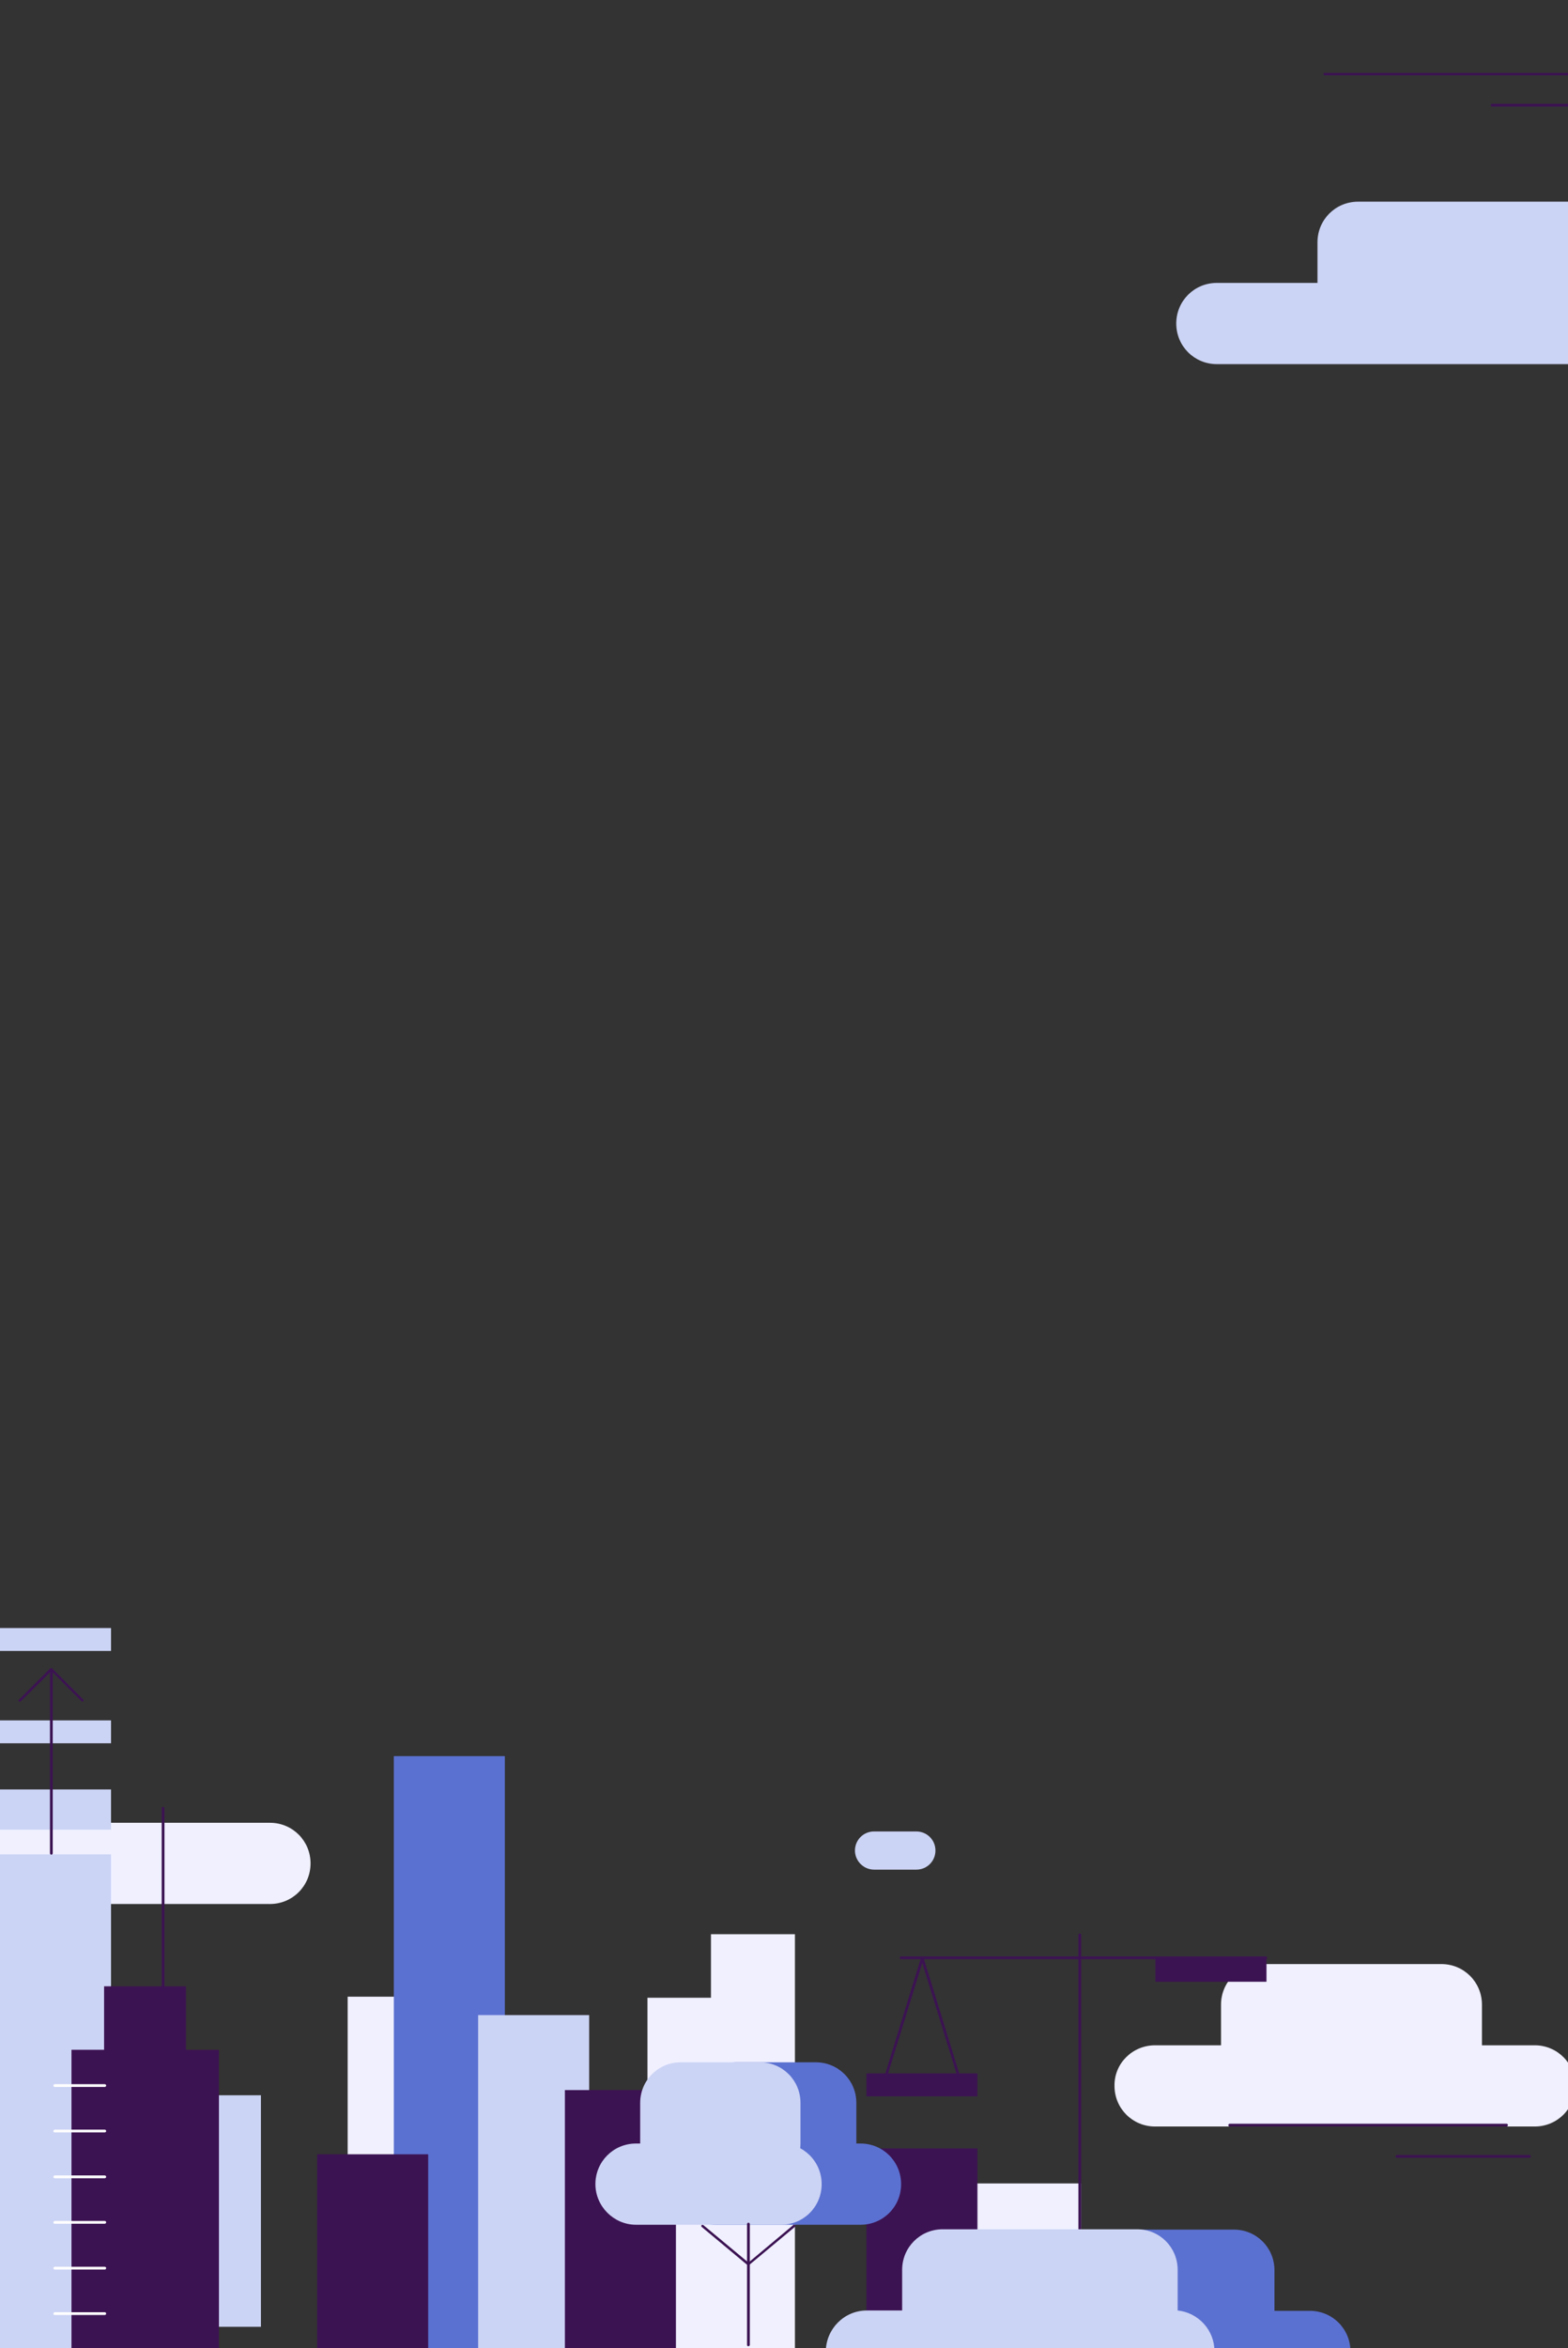 <?xml version="1.0" encoding="utf-8"?>
<!-- Generator: Adobe Illustrator 27.2.0, SVG Export Plug-In . SVG Version: 6.00 Build 0)  -->
<svg version="1.1" xmlns="http://www.w3.org/2000/svg" xmlns:xlink="http://www.w3.org/1999/xlink" x="0px" y="0px"
	 viewBox="0 0 451.9 676.4" style="enable-background:new 0 0 451.9 676.4;" xml:space="preserve">
<rect x="0" y="0" width="451.9" height="676.4" fill="#333333" stroke="none"/>
<style type="text/css">
	.st0{fill:#F0F0FF;}
	.st1{fill:#CCD4F5;}
	.st2{clip-path:url(#SVGID_00000006670448773266483300000004247247993758846348_);fill:#CCD4F5;}
	.st3{clip-path:url(#SVGID_00000006670448773266483300000004247247993758846348_);fill:#3C1352;}
	.st4{clip-path:url(#SVGID_00000006670448773266483300000004247247993758846348_);fill:#F0F0FF;}
	.st5{fill:#5B71D1;}
	.st6{fill:#3C1352;}
	.st7{clip-path:url(#SVGID_00000052100891897466703010000016647149030730491806_);fill:#3C1352;}
	.st8{clip-path:url(#SVGID_00000052100891897466703010000016647149030730491806_);fill:#5B71D1;}
	.st9{clip-path:url(#SVGID_00000052100891897466703010000016647149030730491806_);fill:#CCD4F5;}
	.st10{clip-path:url(#SVGID_00000052100891897466703010000016647149030730491806_);fill:#FFFFFF;}
	.st11{clip-path:url(#SVGID_00000052100891897466703010000016647149030730491806_);fill:#F0F0FF;}
	.st12{display:none;}
	.st13{display:inline;}
	.st14{clip-path:url(#SVGID_00000010270410112027118790000007326476804169155975_);fill:#91BD3D;}
	.st15{clip-path:url(#SVGID_00000010270410112027118790000007326476804169155975_);fill:#61993D;}
	.st16{clip-path:url(#SVGID_00000010270410112027118790000007326476804169155975_);fill:#FFFFFF;}
	.st17{fill:#94ADE8;}
	.st18{clip-path:url(#SVGID_00000054260868169696407130000003178818510140117160_);fill:#91BD3D;}
	.st19{clip-path:url(#SVGID_00000054260868169696407130000003178818510140117160_);fill:#61993D;}
	.st20{clip-path:url(#SVGID_00000054260868169696407130000003178818510140117160_);fill:#140536;}
	.st21{fill:#140536;}
	.st22{clip-path:url(#SVGID_00000100383662674558065110000016845156768088008849_);fill:#140536;}
	.st23{clip-path:url(#SVGID_00000100383662674558065110000016845156768088008849_);fill:#91BD3D;}
	.st24{clip-path:url(#SVGID_00000100383662674558065110000016845156768088008849_);fill:#61993D;}
	.st25{clip-path:url(#SVGID_00000013886208446491631100000013376302458940730784_);fill:#61993D;}
	.st26{clip-path:url(#SVGID_00000154411194019932941830000001060107944218802337_);fill:#FFFFFF;}
</style>
<g id="Layer_1">
	<rect x="100.2" y="575.2" class="st0" width="36.6" height="66.7"/>
	<rect x="47" y="603.6" class="st1" width="28.2" height="66.7"/>
	<g>
		<defs>
			<rect id="SVGID_1_" x="-564.5" y="21" width="1154.1" height="737.4"/>
		</defs>
		<clipPath id="SVGID_00000082341520901538018740000015130681442465663397_">
			<use xlink:href="#SVGID_1_"  style="overflow:visible;"/>
		</clipPath>
		<path style="clip-path:url(#SVGID_00000082341520901538018740000015130681442465663397_);fill:#CCD4F5;" d="M350.7,81.5h29V69.8
			c0-6.5,5.2-11.7,11.7-11.7h76.3c6.5,0,11.7,5.2,11.7,11.7v11.7h24c6.5,0,11.7,5.2,11.7,11.7c0,6.5-5.2,11.7-11.7,11.7H350.7
			c-6.5,0-11.7-5.2-11.7-11.7C339,86.7,344.2,81.5,350.7,81.5"/>
		<path style="clip-path:url(#SVGID_00000082341520901538018740000015130681442465663397_);fill:#3C1352;" d="M381.8,21.7h79.8
			c0.2,0,0.4-0.2,0.4-0.4c0-0.2-0.2-0.4-0.4-0.4h-79.8c-0.2,0-0.4,0.2-0.4,0.4C381.5,21.5,381.6,21.7,381.8,21.7"/>
		<path style="clip-path:url(#SVGID_00000082341520901538018740000015130681442465663397_);fill:#3C1352;" d="M430,30.7h38.2
			c0.2,0,0.4-0.2,0.4-0.4c0-0.2-0.2-0.4-0.4-0.4H430c-0.2,0-0.4,0.2-0.4,0.4C429.7,30.5,429.8,30.7,430,30.7"/>
		<path style="clip-path:url(#SVGID_00000082341520901538018740000015130681442465663397_);fill:#F0F0FF;" d="M332.9,589.2h19v-11.7
			c0-6.5,5.2-11.7,11.7-11.7h51.8c6.5,0,11.7,5.2,11.7,11.7v11.7h15.2c6.5,0,11.7,5.2,11.7,11.7c0,6.5-5.2,11.7-11.7,11.7H332.9
			c-6.5,0-11.7-5.2-11.7-11.7C321.1,594.4,326.4,589.2,332.9,589.2"/>
		<path style="clip-path:url(#SVGID_00000082341520901538018740000015130681442465663397_);fill:#F0F0FF;" d="M-56.6,548.5H77.8
			c6.5,0,11.7-5.2,11.7-11.7c0-6.5-5.2-11.7-11.7-11.7H-56.6c-6.5,0-11.7,5.2-11.7,11.7C-68.3,543.2-63.1,548.5-56.6,548.5"/>
	</g>
	<rect y="534.2" class="st1" width="32" height="142.9"/>
	<rect y="515.5" class="st1" width="32" height="11.6"/>
	<rect y="495.6" class="st1" width="32" height="6.6"/>
	<rect y="469" class="st1" width="32" height="6.6"/>
	<rect x="113.5" y="505.9" class="st5" width="32" height="177.6"/>
	<rect x="269.1" y="629" class="st0" width="42.5" height="56.2"/>
	<polygon class="st6" points="30,590.5 30,572.2 53.6,572.2 53.6,590.5 63.1,590.5 63.1,681.9 20.6,681.9 20.6,590.5 	"/>
	<polygon class="st0" points="204.9,575.5 204.9,557.2 229.1,557.2 229.1,685.2 186.6,685.2 186.6,575.5 	"/>
	<rect x="137.8" y="580.5" class="st1" width="32" height="103"/>
	<rect x="162.8" y="602.1" class="st6" width="32" height="86.4"/>
	<rect x="91.4" y="620.6" class="st6" width="32" height="67.9"/>
	<rect x="249.7" y="618.9" class="st6" width="32" height="67.8"/>
	<rect x="249.7" y="597.3" class="st6" width="32" height="6.6"/>
	<rect x="333" y="564.3" class="st6" width="32" height="6.6"/>
	<g>
		<defs>
			<rect id="SVGID_00000000925704595091894040000006011251087214230407_" x="-564.5" y="21" width="1154.1" height="737.4"/>
		</defs>
		<clipPath id="SVGID_00000062899357200832005400000013347543601577460406_">
			<use xlink:href="#SVGID_00000000925704595091894040000006011251087214230407_"  style="overflow:visible;"/>
		</clipPath>
		<path style="clip-path:url(#SVGID_00000062899357200832005400000013347543601577460406_);fill:#3C1352;" d="M311.2,674.1
			c0.2,0,0.4-0.2,0.4-0.4V557.4c0-0.2-0.2-0.4-0.4-0.4s-0.4,0.2-0.4,0.4v116.3C310.8,674,311,674.1,311.2,674.1"/>
		<path style="clip-path:url(#SVGID_00000062899357200832005400000013347543601577460406_);fill:#3C1352;" d="M259.7,564.4h105.1
			c0.2,0,0.4-0.2,0.4-0.4s-0.2-0.4-0.4-0.4H259.7c-0.2,0-0.4,0.2-0.4,0.4S259.5,564.4,259.7,564.4"/>
		<path style="clip-path:url(#SVGID_00000062899357200832005400000013347543601577460406_);fill:#3C1352;" d="M253.6,603.9
			c0.2,0,0.3-0.1,0.4-0.3l11.8-38.1l11.8,38.1c0.1,0.2,0.3,0.3,0.5,0.2c0.2-0.1,0.3-0.3,0.2-0.5l-12.1-39.2c0-0.2-0.2-0.3-0.4-0.3
			c-0.2,0-0.3,0.1-0.4,0.3l-12.1,39.2c-0.1,0.2,0,0.4,0.2,0.5C253.5,603.9,253.6,603.9,253.6,603.9"/>
		<path style="clip-path:url(#SVGID_00000062899357200832005400000013347543601577460406_);fill:#5B71D1;" d="M206.2,640.9H248
			c6.5,0,11.7-5.2,11.7-11.7c0-6.5-5.2-11.7-11.7-11.7h-41.8c-6.5,0-11.7,5.2-11.7,11.7C194.5,635.6,199.7,640.9,206.2,640.9"/>
		<path style="clip-path:url(#SVGID_00000062899357200832005400000013347543601577460406_);fill:#5B71D1;" d="M212.3,629.1h22.8
			c6.5,0,11.7-5.2,11.7-11.7v-11.6c0-6.5-5.2-11.7-11.7-11.7h-22.8c-6.5,0-11.7,5.2-11.7,11.7v11.6
			C200.6,623.8,205.9,629.1,212.3,629.1"/>
		<path style="clip-path:url(#SVGID_00000062899357200832005400000013347543601577460406_);fill:#CCD4F5;" d="M196.1,629.1H219
			c6.5,0,11.7-5.2,11.7-11.7v-11.6c0-6.5-5.2-11.7-11.7-11.7h-22.8c-6.5,0-11.7,5.2-11.7,11.7v11.6
			C184.4,623.8,189.7,629.1,196.1,629.1"/>
		<path style="clip-path:url(#SVGID_00000062899357200832005400000013347543601577460406_);fill:#CCD4F5;" d="M183.3,640.9h41.8
			c6.5,0,11.7-5.2,11.7-11.7c0-6.5-5.2-11.7-11.7-11.7h-41.8c-6.5,0-11.7,5.2-11.7,11.7C171.6,635.6,176.9,640.9,183.3,640.9"/>
		<path style="clip-path:url(#SVGID_00000062899357200832005400000013347543601577460406_);fill:#3C1352;" d="M215.7,675.9
			c0.2,0,0.4-0.2,0.4-0.4v-34.8c0-0.2-0.2-0.4-0.4-0.4s-0.4,0.2-0.4,0.4v34.8C215.3,675.8,215.5,675.9,215.7,675.9"/>
		<path style="clip-path:url(#SVGID_00000062899357200832005400000013347543601577460406_);fill:#3C1352;" d="M215.7,652.6
			c0.1,0,0.2,0,0.2-0.1l13.2-11c0.2-0.1,0.2-0.4,0-0.5c-0.1-0.2-0.4-0.2-0.5,0l-12.9,10.8L202.7,641c-0.2-0.1-0.4-0.1-0.5,0
			c-0.1,0.2-0.1,0.4,0,0.5l13.2,11C215.5,652.6,215.6,652.6,215.7,652.6"/>
		<path style="clip-path:url(#SVGID_00000062899357200832005400000013347543601577460406_);fill:#CCD4F5;" d="M245.3,717.5h12.2
			c3.1,0,5.5-2.5,5.5-5.5c0-3.1-2.5-5.5-5.5-5.5h-12.2c-3.1,0-5.5,2.5-5.5,5.5C239.8,715,242.2,717.5,245.3,717.5"/>
		<path style="clip-path:url(#SVGID_00000062899357200832005400000013347543601577460406_);fill:#CCD4F5;" d="M251.9,538.6h12.2
			c3.1,0,5.5-2.5,5.5-5.5c0-3.1-2.5-5.5-5.5-5.5h-12.2c-3.1,0-5.5,2.5-5.5,5.5C246.4,536.1,248.9,538.6,251.9,538.6"/>
		<path style="clip-path:url(#SVGID_00000062899357200832005400000013347543601577460406_);fill:#5B71D1;" d="M208.7,738.6h5.5
			c3.1,0,5.5-2.5,5.5-5.5s-2.5-5.5-5.5-5.5h-5.5c-3.1,0-5.5,2.5-5.5,5.5S205.7,738.6,208.7,738.6"/>
		<path style="clip-path:url(#SVGID_00000062899357200832005400000013347543601577460406_);fill:#3C1352;" d="M47,589.4
			c0.2,0,0.4-0.2,0.4-0.4v-68.1c0-0.2-0.2-0.4-0.4-0.4s-0.4,0.2-0.4,0.4V589C46.6,589.2,46.8,589.4,47,589.4"/>
		<path style="clip-path:url(#SVGID_00000062899357200832005400000013347543601577460406_);fill:#3C1352;" d="M354.4,612.6h79.8
			c0.2,0,0.4-0.2,0.4-0.4c0-0.2-0.2-0.4-0.4-0.4h-79.8c-0.2,0-0.4,0.2-0.4,0.4C354,612.5,354.2,612.6,354.4,612.6"/>
		<path style="clip-path:url(#SVGID_00000062899357200832005400000013347543601577460406_);fill:#3C1352;" d="M402.6,621.6h38.2
			c0.2,0,0.4-0.2,0.4-0.4c0-0.2-0.2-0.4-0.4-0.4h-38.2c-0.2,0-0.4,0.2-0.4,0.4C402.2,621.5,402.4,621.6,402.6,621.6"/>
		<path style="clip-path:url(#SVGID_00000062899357200832005400000013347543601577460406_);fill:#FFFFFF;" d="M15.8,601.2h14.4
			c0.2,0,0.4-0.2,0.4-0.4c0-0.2-0.2-0.4-0.4-0.4H15.8c-0.2,0-0.4,0.2-0.4,0.4C15.4,601,15.5,601.2,15.8,601.2 M15.8,614.3h14.4
			c0.2,0,0.4-0.2,0.4-0.4c0-0.2-0.2-0.4-0.4-0.4H15.8c-0.2,0-0.4,0.2-0.4,0.4C15.4,614.2,15.5,614.3,15.8,614.3 M15.8,627.5h14.4
			c0.2,0,0.4-0.2,0.4-0.4c0-0.2-0.2-0.4-0.4-0.4H15.8c-0.2,0-0.4,0.2-0.4,0.4C15.4,627.3,15.5,627.5,15.8,627.5 M15.8,640.6h14.4
			c0.2,0,0.4-0.2,0.4-0.4c0-0.2-0.2-0.4-0.4-0.4H15.8c-0.2,0-0.4,0.2-0.4,0.4C15.4,640.5,15.5,640.6,15.8,640.6 M15.8,653.8h14.4
			c0.2,0,0.4-0.2,0.4-0.4c0-0.2-0.2-0.4-0.4-0.4H15.8c-0.2,0-0.4,0.2-0.4,0.4C15.4,653.6,15.5,653.8,15.8,653.8 M15.8,666.9h14.4
			c0.2,0,0.4-0.2,0.4-0.4s-0.2-0.4-0.4-0.4H15.8c-0.2,0-0.4,0.2-0.4,0.4S15.5,666.9,15.8,666.9"/>
		<path style="clip-path:url(#SVGID_00000062899357200832005400000013347543601577460406_);fill:#3C1352;" d="M100.2,698.8h79.8
			c0.2,0,0.4-0.2,0.4-0.4c0-0.2-0.2-0.4-0.4-0.4h-79.8c-0.2,0-0.4,0.2-0.4,0.4C99.8,698.7,100,698.8,100.2,698.8"/>
		<path style="clip-path:url(#SVGID_00000062899357200832005400000013347543601577460406_);fill:#3C1352;" d="M85.2,689.8h38.2
			c0.2,0,0.4-0.2,0.4-0.4c0-0.2-0.2-0.4-0.4-0.4H85.2c-0.2,0-0.4,0.2-0.4,0.4C84.8,689.6,85,689.8,85.2,689.8"/>
		<path style="clip-path:url(#SVGID_00000062899357200832005400000013347543601577460406_);fill:#3C1352;" d="M5.5,489.6l9-9
			c0.1-0.1,0.4-0.1,0.5,0l9,9c0.1,0.1,0.1,0.4,0,0.5c-0.1,0.1-0.4,0.1-0.5,0l-8.3-8.3v52.1c0,0.2-0.2,0.4-0.4,0.4
			c-0.2,0-0.4-0.2-0.4-0.4v-52.1L6,490.1c-0.1,0.1-0.2,0.1-0.3,0.1c-0.1,0-0.2,0-0.3-0.1C5.3,490,5.3,489.7,5.5,489.6"/>
		<path style="clip-path:url(#SVGID_00000062899357200832005400000013347543601577460406_);fill:#5B71D1;" d="M287.9,665.7
			c0,0,0-0.1,0-0.1v-11.6c0-6.5,5.2-11.7,11.7-11.7h56c6.5,0,11.7,5.2,11.7,11.7v11.6c0,0,0,0.1,0,0.1h10.2
			c6.5,0,11.7,5.2,11.7,11.7c0,6.5-5.2,11.7-11.7,11.7H289c-6.5,0-11.7-5.2-11.7-11.7C277.3,671.3,281.9,666.3,287.9,665.7"/>
		<path style="clip-path:url(#SVGID_00000062899357200832005400000013347543601577460406_);fill:#CCD4F5;" d="M249.8,665.6h10.2
			c0,0,0-0.1,0-0.1v-11.6c0-6.5,5.2-11.7,11.7-11.7h56c6.5,0,11.7,5.2,11.7,11.7v11.6c0,0,0,0.1,0,0.1c5.9,0.6,10.6,5.6,10.6,11.7
			c0,6.5-5.2,11.7-11.7,11.7h-88.6c-6.5,0-11.7-5.2-11.7-11.7C238.1,670.9,243.3,665.6,249.8,665.6"/>
		<path style="clip-path:url(#SVGID_00000062899357200832005400000013347543601577460406_);fill:#3C1352;" d="M291,689.8l22.4,10.9
			v23.1c0,0.2,0.2,0.4,0.4,0.4c0.2,0,0.4-0.2,0.4-0.4v-23.1l22.4-10.9c0.2-0.1,0.3-0.3,0.2-0.5c-0.1-0.2-0.3-0.3-0.5-0.2l-22,10.7
			v-10.9c0-0.2-0.2-0.4-0.4-0.4c-0.2,0-0.4,0.2-0.4,0.4v10.9l-22-10.7c-0.2-0.1-0.4,0-0.5,0.2C290.7,689.5,290.8,689.7,291,689.8"/>
		<path style="clip-path:url(#SVGID_00000062899357200832005400000013347543601577460406_);fill:#F0F0FF;" d="M261.3,741.8
			L261.3,741.8c0,4.6,3.7,8.3,8.3,8.3h108.1c4.6,0,8.3-3.7,8.3-8.3c0-4.6-3.7-8.3-8.3-8.3h-17v-4.9c0-6.5-5.2-11.7-11.7-11.7h-47.1
			c-6.5,0-11.7,5.2-11.7,11.7v4.9h-20.5C265,733.5,261.3,737.3,261.3,741.8"/>
		<path style="clip-path:url(#SVGID_00000062899357200832005400000013347543601577460406_);fill:#3C1352;" d="M-159.8,489.3
			c0-0.2-0.2-0.4-0.4-0.4c-0.2,0-0.4,0.2-0.4,0.4"/>
	</g>
</g>
<g id="Layer_2" class="st12">
	<g class="st13">
		<defs>
			<rect id="SVGID_00000041990893558568398570000009011333030256181159_" x="80.1" y="196.3" width="291.7" height="291.7"/>
		</defs>
		<clipPath id="SVGID_00000151534730292740478590000006326947677348143018_">
			<use xlink:href="#SVGID_00000041990893558568398570000009011333030256181159_"  style="overflow:visible;"/>
		</clipPath>
		<path style="clip-path:url(#SVGID_00000151534730292740478590000006326947677348143018_);fill:#91BD3D;" d="M350,353
			c0,74.5-60.4,135-135,135s-135-60.4-135-135s60.4-135,135-135S350,278.5,350,353"/>
		<path style="clip-path:url(#SVGID_00000151534730292740478590000006326947677348143018_);fill:#61993D;" d="M215,196.3
			c-1.5,0-3.1,0-4.6,0.1v161.5L344,442c17.5-25.3,27.7-55.9,27.7-89C371.8,266.4,301.6,196.3,215,196.3"/>
		<path style="clip-path:url(#SVGID_00000151534730292740478590000006326947677348143018_);fill:#FFFFFF;" d="M191.9,406.5
			c-0.4-1.1-0.6-2.8-0.6-4.9c0-1,0.1-2,0.2-3.3c0.2-1.2,0.4-2.5,0.8-3.8c0.3-1.3,0.8-2.4,1.3-3.5c0.5-1.1,1.1-1.9,1.7-2.6
			c0.7-0.7,1.4-1,2.2-1c1,0,1.7,0.6,2.1,1.7c0.4,1.1,0.6,2.8,0.6,4.8c0,1-0.1,2.1-0.2,3.3c-0.2,1.2-0.4,2.5-0.8,3.8
			c-0.3,1.3-0.8,2.4-1.3,3.5s-1.1,1.9-1.7,2.6c-0.7,0.7-1.4,1-2.2,1C192.9,408.2,192.3,407.6,191.9,406.5 M197.6,407.8
			c1.1-0.6,2.1-1.5,2.9-2.5c0.8-1,1.5-2.2,2.1-3.4c0.5-1.2,0.9-2.5,1.2-3.7c0.3-1.2,0.4-2.4,0.4-3.4c0-2.3-0.5-4.2-1.5-5.6
			c-1-1.4-2.7-2.2-5-2.2c-1.8,0-3.3,0.5-4.6,1.4c-1.3,0.9-2.4,2.1-3.2,3.5c-0.8,1.4-1.5,3-1.9,4.5c-0.4,1.6-0.6,3.1-0.6,4.4
			c0,2.7,0.6,4.6,1.7,5.9c1.1,1.3,2.7,1.9,4.6,1.9C195.2,408.7,196.5,408.4,197.6,407.8 M170.1,392.3c-0.4-1.1-0.6-2.8-0.6-4.9
			c0-1,0.1-2,0.3-3.3c0.2-1.2,0.4-2.5,0.8-3.8c0.3-1.3,0.8-2.4,1.3-3.5c0.5-1.1,1.1-1.9,1.8-2.6c0.7-0.7,1.4-1,2.2-1
			c1,0,1.7,0.6,2,1.7c0.4,1.1,0.5,2.8,0.5,4.8c0,1-0.1,2.1-0.2,3.3c-0.2,1.2-0.4,2.5-0.8,3.8c-0.3,1.3-0.8,2.4-1.3,3.5
			c-0.5,1.1-1.1,1.9-1.7,2.6c-0.7,0.7-1.4,1-2.2,1C171.2,394,170.5,393.4,170.1,392.3 M175.9,393.6c1.1-0.6,2.1-1.5,2.9-2.5
			c0.8-1,1.5-2.2,2.1-3.4c0.5-1.2,0.9-2.5,1.2-3.7c0.3-1.2,0.4-2.4,0.4-3.4c0-2.3-0.5-4.2-1.5-5.7c-1-1.4-2.7-2.2-5-2.2
			c-1.8,0-3.3,0.5-4.6,1.4c-1.3,0.9-2.4,2.1-3.2,3.5c-0.8,1.4-1.5,3-1.9,4.5c-0.4,1.6-0.6,3.1-0.6,4.4c0,2.7,0.6,4.6,1.7,5.9
			c1.1,1.3,2.7,1.9,4.6,1.9C173.5,394.5,174.8,394.2,175.9,393.6 M172.7,408.3l24.6-35.1h-0.5l-24.6,35.1H172.7z M155.2,408.3l2-8.4
			h-0.5l-0.3,0.8c-0.2,0.6-0.5,1.2-0.9,1.8s-0.9,1-1.5,1.4c-0.6,0.3-1.4,0.5-2.5,0.5h-15.9l13-9.9c2.6-2,4.7-3.8,6.3-5.4
			s2.9-3.2,3.7-4.7c0.8-1.5,1.2-3,1.2-4.5c0-2.2-0.8-4-2.3-5.3c-1.6-1.3-3.9-1.9-7-1.9c-2.3,0-4.2,0.3-5.8,1s-2.8,1.5-3.7,2.5
			c-0.8,1-1.3,2.1-1.3,3.2c0,1.1,0.3,1.9,1,2.4c0.7,0.5,1.5,0.7,2.5,0.7c0.2-1.5,0.4-2.8,0.8-4c0.3-1.2,0.8-2.1,1.4-2.9
			c0.6-0.8,1.2-1.4,2-1.8c0.8-0.4,1.8-0.6,2.9-0.6c1.4,0,2.5,0.5,3.3,1.5c0.8,1,1.2,2.6,1.2,4.9c0,1.2-0.1,2.3-0.3,3.4
			c-0.2,1.1-0.6,2.2-1.2,3.3c-0.6,1.1-1.4,2.3-2.5,3.5c-1,1.2-2.4,2.6-4.1,4.1L135,404.3l-1,4H155.2z M115.1,408.3l19.2-33.7
			l0.3-1.4h-22l-2.1,8.9h0.5l0.7-2.5c0.2-0.8,0.6-1.4,1.2-1.9c0.6-0.4,1.3-0.6,2.2-0.6h17.2l-20.9,31.2H115.1z"/>
		<path style="clip-path:url(#SVGID_00000151534730292740478590000006326947677348143018_);fill:#FFFFFF;" d="M325.2,321
			c-0.4-1.1-0.6-2.8-0.6-4.9c0-0.9,0.1-2,0.2-3.3c0.2-1.2,0.4-2.5,0.8-3.8c0.3-1.3,0.8-2.4,1.3-3.5c0.5-1.1,1.1-1.9,1.7-2.6
			c0.7-0.7,1.4-1,2.2-1c1,0,1.7,0.6,2.1,1.7c0.4,1.1,0.6,2.8,0.6,4.8c0,1-0.1,2.1-0.2,3.3c-0.2,1.2-0.4,2.5-0.8,3.8
			c-0.3,1.3-0.8,2.4-1.3,3.5c-0.5,1.1-1.1,1.9-1.7,2.6c-0.7,0.7-1.4,1-2.2,1C326.3,322.7,325.6,322.1,325.2,321 M331,322.3
			c1.1-0.6,2.1-1.5,2.9-2.5c0.8-1,1.5-2.2,2.1-3.4c0.5-1.2,0.9-2.5,1.2-3.7c0.3-1.2,0.4-2.4,0.4-3.4c0-2.3-0.5-4.2-1.5-5.6
			c-1-1.4-2.7-2.2-5-2.2c-1.8,0-3.4,0.5-4.6,1.4c-1.3,0.9-2.4,2.1-3.2,3.5c-0.8,1.4-1.5,3-1.9,4.5c-0.4,1.6-0.6,3.1-0.6,4.4
			c0,2.7,0.6,4.6,1.7,5.9c1.1,1.3,2.7,1.9,4.6,1.9C328.5,323.2,329.8,322.9,331,322.3 M303.5,306.8c-0.4-1.1-0.6-2.8-0.6-4.9
			c0-1,0.1-2,0.3-3.3c0.2-1.2,0.4-2.5,0.8-3.8c0.3-1.3,0.8-2.4,1.3-3.5c0.5-1.1,1.1-1.9,1.8-2.6c0.7-0.7,1.4-1,2.2-1
			c1,0,1.7,0.6,2,1.7c0.4,1.1,0.5,2.8,0.5,4.8c0,1-0.1,2.1-0.2,3.3c-0.2,1.2-0.4,2.5-0.8,3.8c-0.3,1.3-0.8,2.4-1.3,3.5
			c-0.5,1.1-1.1,1.9-1.7,2.6c-0.7,0.7-1.4,1-2.2,1C304.6,308.5,303.9,307.9,303.5,306.8 M309.3,308.1c1.1-0.6,2.1-1.5,2.9-2.5
			c0.8-1,1.5-2.2,2.1-3.4c0.5-1.2,0.9-2.5,1.2-3.7c0.3-1.2,0.4-2.4,0.4-3.4c0-2.3-0.5-4.2-1.5-5.6c-1-1.4-2.7-2.2-5-2.2
			c-1.8,0-3.3,0.5-4.6,1.4c-1.3,0.9-2.4,2.1-3.2,3.5c-0.8,1.4-1.5,3-1.9,4.5c-0.4,1.6-0.6,3.1-0.6,4.4c0,2.7,0.6,4.6,1.7,5.9
			c1.1,1.3,2.7,1.9,4.6,1.9C306.8,309,308.1,308.7,309.3,308.1 M306,322.8l24.6-35.1h-0.5l-24.6,35.1H306z M280.7,301.1
			c-1-0.8-1.6-1.6-2-2.5c-0.4-0.9-0.6-1.8-0.6-2.9c0-1.6,0.2-3,0.7-4.2c0.5-1.2,1.2-2.1,2.2-2.8c1-0.7,2.3-1,3.8-1
			c1.3,0,2.3,0.3,3,0.9c0.7,0.6,1.2,1.4,1.5,2.3c0.3,1,0.4,2,0.4,3.1c0,2.1-0.4,3.8-1.1,5.3c-0.7,1.5-2.1,2.9-4.2,4.2
			C282.9,302.7,281.6,301.9,280.7,301.1 M275.9,321.8c-0.9-0.6-1.6-1.5-2.1-2.6c-0.4-1.1-0.7-2.3-0.7-3.6c0-1.9,0.2-3.4,0.7-4.6
			c0.5-1.2,1.2-2.2,2.1-3.1c0.9-0.9,1.9-1.7,3.1-2.5c2,1,3.5,2,4.7,2.9c1.2,0.9,2,1.8,2.6,2.8c0.5,1,0.8,2.1,0.8,3.5
			c0,1.7-0.3,3.2-0.9,4.4c-0.6,1.2-1.5,2.2-2.7,2.8c-1.1,0.6-2.5,0.9-4.1,0.9C278,322.8,276.8,322.5,275.9,321.8 M285.5,322.2
			c1.9-0.7,3.5-1.9,4.6-3.4c1.1-1.5,1.7-3.5,1.7-5.9c0-1.3-0.3-2.5-0.8-3.6c-0.5-1-1.3-2-2.3-2.9c-1-0.9-2.2-1.7-3.6-2.5
			c1.9-0.7,3.5-1.4,4.9-2.2c1.3-0.8,2.4-1.8,3.1-2.9c0.7-1.2,1.1-2.6,1.1-4.3c0-2.1-0.8-3.8-2.3-5.1c-1.6-1.4-3.8-2-6.7-2
			c-2.8,0-5,0.4-6.8,1.3c-1.7,0.8-3,2-3.8,3.4c-0.8,1.4-1.2,3-1.2,4.8c0,1,0.2,2,0.6,3c0.4,1,1,1.9,1.7,2.8c0.8,0.9,1.8,1.8,3,2.6
			c-2.1,0.6-3.9,1.3-5.4,2.1c-1.5,0.8-2.7,1.8-3.6,3c-0.9,1.2-1.3,2.7-1.3,4.6c0,2.5,0.9,4.5,2.8,6.1c1.9,1.6,4.4,2.4,7.6,2.4
			C281.3,323.3,283.5,322.9,285.5,322.2 M260.1,322.8l2-8.4h-0.5l-0.3,0.8c-0.2,0.6-0.5,1.2-0.9,1.8s-0.9,1-1.5,1.4
			c-0.6,0.3-1.4,0.5-2.5,0.5h-15.9l13-9.9c2.6-2,4.7-3.8,6.3-5.4s2.9-3.2,3.7-4.7c0.8-1.5,1.2-3,1.2-4.5c0-2.2-0.8-4-2.3-5.3
			c-1.6-1.3-3.9-1.9-7-1.9c-2.3,0-4.2,0.3-5.8,1s-2.8,1.5-3.7,2.5c-0.8,1-1.3,2.1-1.3,3.2c0,1.1,0.3,1.9,1,2.4
			c0.7,0.5,1.5,0.7,2.5,0.7c0.2-1.5,0.4-2.8,0.8-4c0.3-1.2,0.8-2.1,1.4-2.9c0.6-0.8,1.2-1.4,2-1.8c0.8-0.4,1.8-0.6,2.9-0.6
			c1.4,0,2.5,0.5,3.3,1.5c0.8,1,1.2,2.6,1.2,4.9c0,1.2-0.1,2.3-0.3,3.4c-0.2,1.1-0.6,2.2-1.2,3.3c-0.6,1.1-1.4,2.3-2.5,3.5
			c-1,1.2-2.4,2.6-4.1,4.1l-11.7,10.4l-1,4H260.1z"/>
	</g>
</g>
<g id="Layer_3" class="st12">
	<g class="st13">
		<rect x="363.7" y="331.5" class="st17" width="67" height="170.8"/>
		<rect x="401.8" y="325.4" class="st17" width="28.9" height="170.8"/>
		<rect x="217.8" y="476.1" class="st5" width="57.3" height="199.7"/>
		<rect x="201.7" y="502.4" class="st5" width="43" height="92"/>
		<g>
			<defs>
				<rect id="SVGID_00000106845940601013714490000003337474149792868269_" x="201.7" y="315.3" width="262.6" height="360.5"/>
			</defs>
			<clipPath id="SVGID_00000142136087190623229430000011628236422766462647_">
				<use xlink:href="#SVGID_00000106845940601013714490000003337474149792868269_"  style="overflow:visible;"/>
			</clipPath>
			<path style="clip-path:url(#SVGID_00000142136087190623229430000011628236422766462647_);fill:#91BD3D;" d="M404.5,415
				c2-4.4,3.1-9.2,3.1-14.3c0-18.9-15.3-34.2-34.2-34.2c-15,0-27.7,9.6-32.3,23c-2.6-1-5.5-1.6-8.4-1.6c-13,0-23.5,10.5-23.5,23.5
				c0,1.2,0.1,2.4,0.3,3.6H404.5z"/>
			<path style="clip-path:url(#SVGID_00000142136087190623229430000011628236422766462647_);fill:#61993D;" d="M457.3,415
				c2-4.4,3.1-9.2,3.1-14.3c0-18.9-15.3-34.2-34.2-34.2c-15,0-27.7,9.6-32.3,23c-2.6-1-5.5-1.6-8.4-1.6c-13,0-23.5,10.5-23.5,23.5
				c0,1.2,0.1,2.4,0.3,3.6H457.3z"/>
			<path style="clip-path:url(#SVGID_00000142136087190623229430000011628236422766462647_);fill:#140536;" d="M374.9,403.3
				c-0.5,0-0.9-0.4-0.9-0.9v-86.1c0-0.5,0.4-0.9,0.9-0.9c0.5,0,0.9,0.4,0.9,0.9v86.1C375.8,402.9,375.4,403.3,374.9,403.3"/>
			<path style="clip-path:url(#SVGID_00000142136087190623229430000011628236422766462647_);fill:#140536;" d="M386.7,404.3
				c-0.5,0-0.9-0.4-0.9-0.9v-48c0-0.5,0.4-0.9,0.9-0.9c0.5,0,0.9,0.4,0.9,0.9v48C387.7,403.9,387.2,404.3,386.7,404.3"/>
		</g>
		<rect x="254.4" y="507.7" class="st21" width="92.2" height="168.1"/>
		<rect x="233.7" y="628.7" class="st21" width="92.2" height="47.1"/>
		<polygon class="st5" points="416.9,428.9 416.9,398.5 348.3,398.5 348.3,428.9 314.8,428.9 314.8,656.1 450.4,656.1 450.4,428.9 
					"/>
		<rect x="301" y="412.2" class="st1" width="163.2" height="39.5"/>
		<rect x="301" y="580.3" class="st1" width="163.2" height="39.5"/>
		<rect x="301" y="636.4" class="st1" width="163.2" height="39.5"/>
		<g>
			<defs>
				<rect id="SVGID_00000122693346270615138160000012754372171966163338_" x="201.7" y="315.3" width="262.6" height="360.5"/>
			</defs>
			<clipPath id="SVGID_00000140005271439210646630000010529014433559450510_">
				<use xlink:href="#SVGID_00000122693346270615138160000012754372171966163338_"  style="overflow:visible;"/>
			</clipPath>
			<path style="clip-path:url(#SVGID_00000140005271439210646630000010529014433559450510_);fill:#140536;" d="M273.1,537.2
				c-0.5,0-0.9-0.4-0.9-0.9v-74.7c0-0.5,0.4-0.9,0.9-0.9s0.9,0.4,0.9,0.9v74.7C274,536.8,273.6,537.2,273.1,537.2"/>
			<path style="clip-path:url(#SVGID_00000140005271439210646630000010529014433559450510_);fill:#91BD3D;" d="M438.1,467.3
				c0,12.1-9.1,22-20.4,22c-11.3,0-20.4-9.8-20.4-22s9.1-22,20.4-22C429,445.4,438.1,455.2,438.1,467.3"/>
			<path style="clip-path:url(#SVGID_00000140005271439210646630000010529014433559450510_);fill:#91BD3D;" d="M457.6,457.8
				c0,9.8-7.4,17.8-16.5,17.8c-9.1,0-16.5-8-16.5-17.8S432,440,441.1,440C450.2,440,457.6,447.9,457.6,457.8"/>
			<path style="clip-path:url(#SVGID_00000140005271439210646630000010529014433559450510_);fill:#61993D;" d="M412.2,578.1
				c0,12.1-9.1,22-20.4,22c-11.3,0-20.4-9.8-20.4-22c0-12.1,9.1-22,20.4-22C403,556.1,412.2,565.9,412.2,578.1"/>
			<path style="clip-path:url(#SVGID_00000140005271439210646630000010529014433559450510_);fill:#61993D;" d="M431.7,568.5
				c0,9.8-7.4,17.8-16.5,17.8c-9.1,0-16.5-8-16.5-17.8c0-9.8,7.4-17.8,16.5-17.8C424.3,550.7,431.7,558.7,431.7,568.5"/>
		</g>
		<rect x="301" y="468.2" class="st1" width="163.2" height="39.5"/>
		<g>
			<defs>
				<rect id="SVGID_00000089576364828988072970000013478434839108250014_" x="201.7" y="315.3" width="262.6" height="360.5"/>
			</defs>
			<clipPath id="SVGID_00000119815890125368722290000008106223445021456042_">
				<use xlink:href="#SVGID_00000089576364828988072970000013478434839108250014_"  style="overflow:visible;"/>
			</clipPath>
			<path style="clip-path:url(#SVGID_00000119815890125368722290000008106223445021456042_);fill:#61993D;" d="M343.6,527.9
				c-7.1,9.8-20.2,12.5-29.4,5.9c-9.1-6.6-10.8-19.9-3.7-29.7c7.1-9.9,20.2-12.5,29.4-5.9C349,504.7,350.7,518,343.6,527.9"/>
			<path style="clip-path:url(#SVGID_00000119815890125368722290000008106223445021456042_);fill:#61993D;" d="M365,531.5
				c-5.7,8-16.4,10.1-23.8,4.8c-7.4-5.3-8.8-16.1-3-24.1c5.7-8,16.4-10.1,23.8-4.8C369.4,512.7,370.8,523.5,365,531.5"/>
		</g>
		<rect x="301" y="524.3" class="st1" width="163.2" height="39.5"/>
		<g>
			<defs>
				<rect id="SVGID_00000176013629852742753520000002977168226466940050_" x="201.7" y="315.3" width="262.6" height="360.5"/>
			</defs>
			<clipPath id="SVGID_00000152973490376309511580000002382163728873424773_">
				<use xlink:href="#SVGID_00000176013629852742753520000002977168226466940050_"  style="overflow:visible;"/>
			</clipPath>
			<path style="clip-path:url(#SVGID_00000152973490376309511580000002382163728873424773_);fill:#FFFFFF;" d="M283.5,535.6h-33.7
				c-0.5,0-0.9-0.4-0.9-0.9c0-0.5,0.4-0.9,0.9-0.9h33.7c0.5,0,0.9,0.4,0.9,0.9C284.5,535.2,284,535.6,283.5,535.6"/>
			<path style="clip-path:url(#SVGID_00000152973490376309511580000002382163728873424773_);fill:#FFFFFF;" d="M283.5,552.5h-33.7
				c-0.5,0-0.9-0.4-0.9-0.9c0-0.5,0.4-0.9,0.9-0.9h33.7c0.5,0,0.9,0.4,0.9,0.9C284.5,552.1,284,552.5,283.5,552.5"/>
			<path style="clip-path:url(#SVGID_00000152973490376309511580000002382163728873424773_);fill:#FFFFFF;" d="M283.5,569.5h-33.7
				c-0.5,0-0.9-0.4-0.9-0.9c0-0.5,0.4-0.9,0.9-0.9h33.7c0.5,0,0.9,0.4,0.9,0.9C284.5,569,284,569.5,283.5,569.5"/>
			<path style="clip-path:url(#SVGID_00000152973490376309511580000002382163728873424773_);fill:#FFFFFF;" d="M283.5,586.4h-33.7
				c-0.5,0-0.9-0.4-0.9-0.9c0-0.5,0.4-0.9,0.9-0.9h33.7c0.5,0,0.9,0.4,0.9,0.9C284.5,586,284,586.4,283.5,586.4"/>
			<path style="clip-path:url(#SVGID_00000152973490376309511580000002382163728873424773_);fill:#FFFFFF;" d="M283.5,603.3h-33.7
				c-0.5,0-0.9-0.4-0.9-0.9c0-0.5,0.4-0.9,0.9-0.9h33.7c0.5,0,0.9,0.4,0.9,0.9C284.5,602.9,284,603.3,283.5,603.3"/>
		</g>
	</g>
</g>
</svg>
